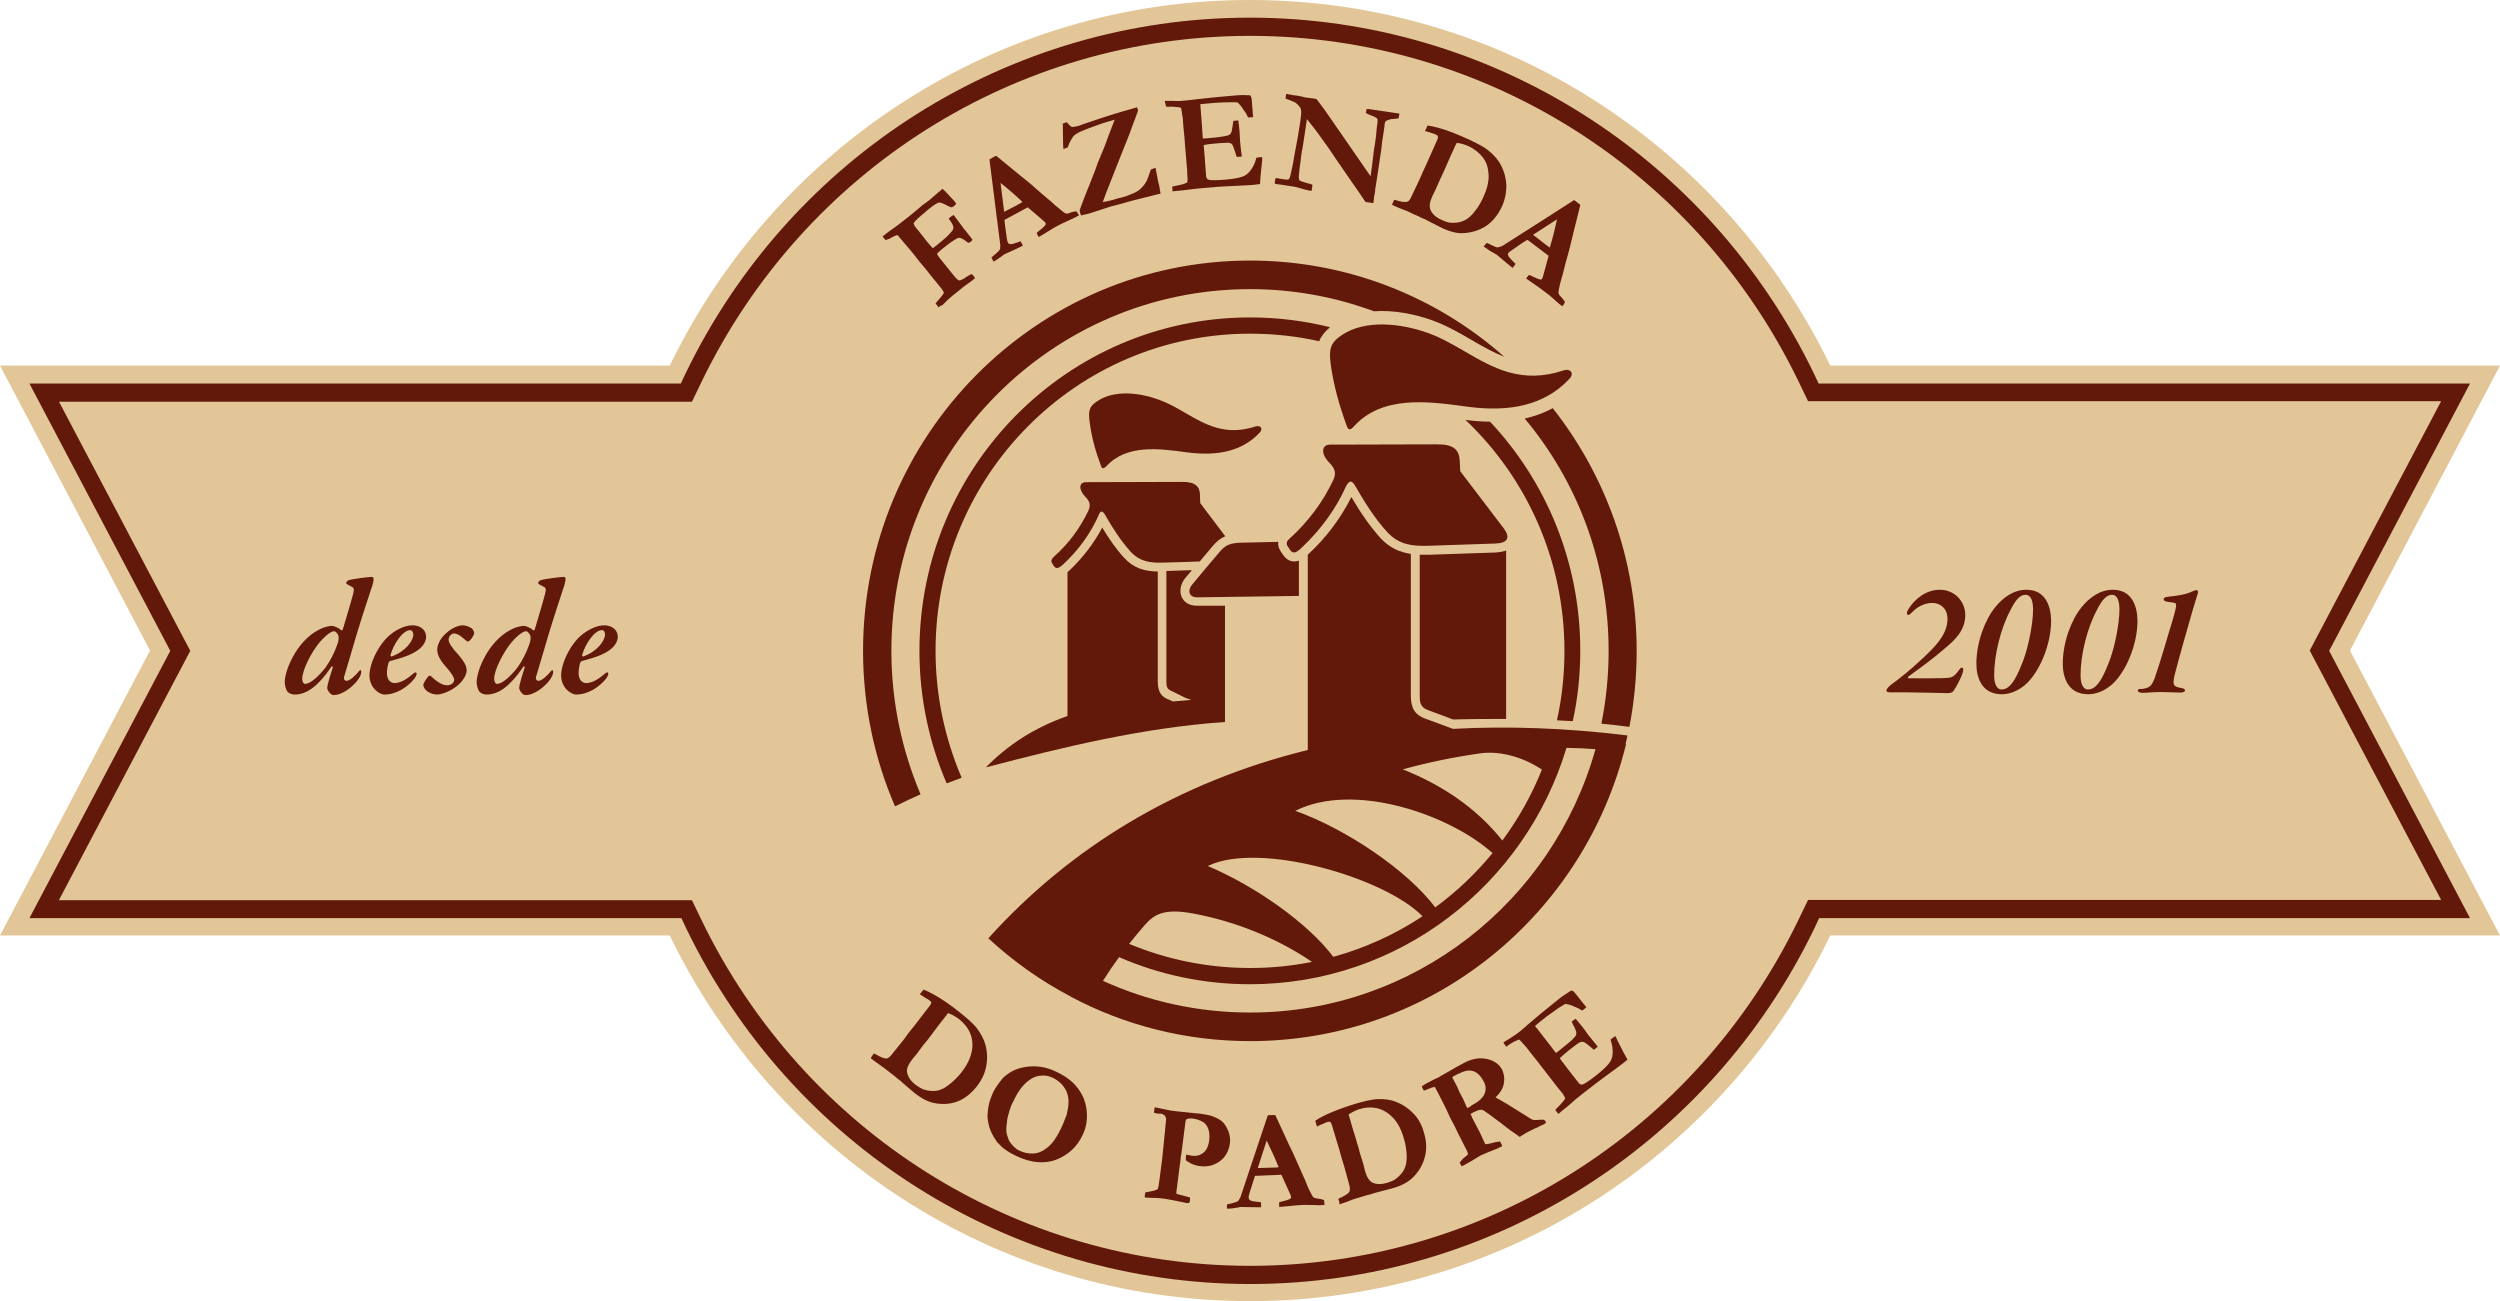 <svg xmlns="http://www.w3.org/2000/svg" width="269" height="140" viewBox="0 0 269 140" fill="none"><path fill-rule="evenodd" clip-rule="evenodd" d="M134.5 0C161.938 0 185.64 16.038 196.938 39.341H269L252.86 70L269 100.659H196.938C185.67 123.962 161.938 140 134.5 140C107.062 140 83.36 123.962 72.062 100.659H0L16.14 70L0 39.341H72.062C83.36 16.068 107.062 0 134.5 0Z" fill="#E2C698"></path><path fill-rule="evenodd" clip-rule="evenodd" d="M6.336 43.2L20.474 70.03L6.336 96.861H74.453L75.499 99.031C86.528 121.792 109.393 136.202 134.5 136.202C159.637 136.202 182.472 121.761 193.501 99.001L194.547 96.83H262.664L248.526 70L262.664 43.17H194.547L193.501 40.999C182.502 18.269 159.637 3.859 134.5 3.859C109.363 3.859 86.528 18.299 75.499 41.059L74.453 43.23H6.336V43.2ZM3.168 41.27H73.258L73.766 40.185C85.094 16.761 108.616 1.899 134.47 1.899C160.324 1.899 183.847 16.761 195.174 40.185L195.683 41.27H265.772L250.618 70.03L265.772 98.79H195.742L195.234 99.875C183.906 123.299 160.384 138.161 134.53 138.161C108.676 138.161 85.153 123.299 73.826 99.875L73.317 98.79H3.168L18.322 70.03L3.168 41.27Z" fill="#62190A"></path><path d="M134.5 28.036C144.961 28.036 154.555 31.925 161.848 38.376C160.644 37.919 159.507 37.258 158.335 36.578C157.035 35.822 155.692 35.042 154.167 34.487C152.254 33.794 149.982 33.342 147.83 33.493C143.676 31.955 139.193 31.111 134.5 31.111C113.189 31.111 95.913 48.536 95.913 70.03C95.913 75.517 97.049 80.732 99.052 85.465C98.125 85.887 97.199 86.309 96.302 86.761C94.09 81.636 92.865 75.969 92.865 70.03C92.865 46.848 111.515 28.036 134.5 28.036Z" fill="#62190A"></path><path fill-rule="evenodd" clip-rule="evenodd" d="M115.198 107.22L115.192 107.231C120.96 110.306 127.536 112.024 134.53 112.024C154.107 112.024 170.516 98.398 174.97 80.039L174.918 80.033C174.992 79.736 175.059 79.435 175.119 79.134C168.51 78.326 162.249 78.106 156.344 78.425L153.36 77.326C152.284 76.934 151.806 76.24 151.806 74.854V59.599C150.61 59.419 149.564 58.966 148.608 57.972C147.382 56.615 146.336 55.078 145.409 53.48C144.244 55.801 142.69 57.851 140.777 59.63L140.717 59.69V80.699C126.619 84.166 115.126 91.226 106.345 100.96C109.015 103.428 111.978 105.537 115.198 107.22ZM118.678 105.538C123.495 107.729 128.861 108.949 134.53 108.949C152.202 108.949 167.097 96.958 171.673 80.61C170.642 80.534 169.603 80.487 168.554 80.469C164.114 95.196 150.533 105.904 134.5 105.904C129.494 105.904 124.739 104.872 120.412 102.988C119.808 103.816 119.229 104.666 118.678 105.538ZM121.495 101.559C125.501 103.232 129.904 104.156 134.53 104.156C136.803 104.156 139.024 103.93 141.172 103.5C137.283 100.858 132.826 99.134 128.462 98.308C125.294 97.705 124.188 98.368 123.172 99.543C122.596 100.2 122.037 100.872 121.495 101.559ZM143.464 102.955C146.916 102.006 150.147 100.519 153.065 98.59C148.983 94.406 135.453 90.483 129.957 93.183C135.107 95.359 140.757 99.352 143.464 102.955ZM154.434 97.635C156.723 95.953 158.794 93.989 160.598 91.792C155.992 87.66 145.718 84.073 139.372 87.244C144.935 89.231 151.454 93.684 154.434 97.635ZM161.654 90.438C163.378 88.108 164.814 85.548 165.909 82.81C164.026 81.535 161.473 80.743 159.248 81.064C156.468 81.456 153.689 82.028 150.939 82.782C155.188 84.473 158.849 86.925 161.654 90.438Z" fill="#62190A"></path><path d="M172.309 77.868C172.818 75.336 173.087 72.713 173.087 70.03C173.087 60.504 169.709 51.792 164.06 45.039C165.106 44.798 166.122 44.436 167.079 43.923C172.728 51.098 176.105 60.172 176.105 70.03C176.105 72.834 175.836 75.547 175.328 78.2H175.239C174.282 78.079 173.296 77.959 172.309 77.868Z" fill="#62190A"></path><path d="M134.5 34.156C137.459 34.156 140.358 34.518 143.108 35.211C142.54 35.693 142.152 36.176 141.942 36.718C139.551 36.176 137.07 35.904 134.5 35.904C115.819 35.904 100.666 51.189 100.666 70.03C100.666 74.884 101.682 79.496 103.475 83.686C103.206 83.792 102.937 83.89 102.668 83.988C102.399 84.086 102.13 84.184 101.861 84.289C99.978 79.918 98.932 75.095 98.932 70.03C98.932 50.224 114.863 34.156 134.5 34.156Z" fill="#62190A"></path><path d="M167.527 77.507C168.065 75.095 168.334 72.593 168.334 70.03C168.334 60.233 164.239 51.4 157.694 45.19H157.783C158.65 45.31 159.487 45.37 160.324 45.37C166.362 51.792 170.038 60.474 170.038 70C170.038 72.593 169.769 75.155 169.231 77.597C168.693 77.567 168.125 77.537 167.527 77.507Z" fill="#62190A"></path><path d="M162.058 77.356V59.238C161.729 59.358 161.34 59.419 160.922 59.449C159.741 59.494 158.554 59.532 157.366 59.569L157.364 59.569C156.176 59.607 154.989 59.645 153.808 59.69H152.762V74.854C152.762 75.698 152.882 76.12 153.689 76.421L156.349 77.416C158.381 77.356 160.832 77.356 162.058 77.356Z" fill="#62190A"></path><path d="M145.798 52.244C146.844 54.053 147.92 55.801 149.295 57.278C150.55 58.635 152.015 58.785 153.748 58.725C154.929 58.68 156.117 58.642 157.305 58.605C158.493 58.567 159.681 58.529 160.862 58.484C162.147 58.454 162.625 57.911 161.759 56.796C160.982 55.786 160.213 54.77 159.444 53.753L159.441 53.749C158.672 52.733 157.903 51.716 157.126 50.706C157.111 50.51 157.103 50.322 157.096 50.133C157.089 49.945 157.081 49.757 157.066 49.561C157.006 48.415 156.438 47.812 154.705 47.812C152.781 47.812 150.857 47.82 148.929 47.827H148.926C146.992 47.835 145.053 47.842 143.108 47.842C142.211 47.842 142.062 48.807 143.048 49.802C143.586 50.344 143.855 50.857 143.437 51.701C142.391 53.902 140.896 56.012 138.744 57.972C138.415 58.243 138.386 58.514 138.535 58.755C138.58 58.816 138.617 58.876 138.654 58.936C138.692 58.996 138.729 59.057 138.774 59.117C139.043 59.539 139.342 59.63 140.059 58.936C142.122 56.977 143.736 54.776 144.842 52.304C145.17 51.701 145.439 51.641 145.798 52.244Z" fill="#62190A"></path><path d="M143.198 39.311C143.526 41.602 144.154 43.773 144.931 45.883C145.111 46.335 145.32 46.275 145.678 45.883C148.718 42.525 153.608 43.183 157.605 43.721L157.993 43.773C162.386 44.345 166.152 43.652 168.842 40.788C169.47 40.155 168.932 39.612 168.245 39.854C163.719 41.361 160.676 39.594 157.633 37.828C156.355 37.086 155.077 36.343 153.689 35.844C150.849 34.819 146.934 34.307 144.333 36.085C143.138 36.899 142.959 37.562 143.198 39.311Z" fill="#62190A"></path><path d="M124.577 61.499V73.346C124.577 74.462 124.965 75.004 125.832 75.306L126.179 75.479L128.182 75.31L127.566 75.095L126.161 74.401C125.563 74.16 125.503 73.919 125.503 73.316V61.438C125.967 61.423 126.423 61.408 126.878 61.393C127.334 61.378 127.79 61.363 128.253 61.348L127.566 62.162C126.49 63.428 127.028 65.207 128.821 65.177H131.81V77.687C123.023 78.29 114.474 80.37 106.076 82.571C108.341 80.262 111.159 78.336 114.863 77.04V61.559C114.893 61.529 114.923 61.506 114.953 61.484C114.983 61.461 115.012 61.438 115.042 61.408C116.477 60.052 117.673 58.514 118.599 56.766C119.316 57.941 120.064 59.057 120.99 60.052C122.006 61.167 123.202 61.469 124.577 61.499Z" fill="#62190A"></path><path d="M118.898 55.379C119.705 56.826 120.602 58.183 121.678 59.389C122.664 60.444 123.83 60.594 125.234 60.534C125.49 60.527 125.769 60.519 126.065 60.511L126.067 60.511C126.98 60.487 128.052 60.459 129.09 60.413L130.435 58.816C130.913 58.243 131.332 57.911 131.84 57.7L129.15 54.143C129.12 53.842 129.12 53.54 129.12 53.239C129.09 52.334 128.612 51.852 127.237 51.852C125.695 51.852 123.852 51.859 122.014 51.867L122.012 51.867C120.182 51.874 118.356 51.882 116.836 51.882C116.118 51.882 115.999 52.636 116.776 53.45C117.224 53.902 117.404 54.294 117.105 54.957C116.268 56.705 115.102 58.394 113.369 59.931C113.129 60.172 113.07 60.383 113.189 60.564C113.249 60.655 113.309 60.745 113.369 60.866C113.608 61.197 113.817 61.258 114.415 60.715C116.059 59.177 117.344 57.399 118.211 55.439C118.39 54.957 118.599 54.897 118.898 55.379Z" fill="#62190A"></path><path d="M117.254 45.461C117.463 47.119 117.912 48.656 118.48 50.164C118.599 50.465 118.749 50.435 119.018 50.194C121.199 47.789 124.709 48.266 127.568 48.654L127.805 48.687C130.943 49.078 133.633 48.596 135.546 46.546C135.965 46.094 135.606 45.732 135.098 45.883C131.877 46.944 129.709 45.688 127.54 44.432C126.628 43.904 125.716 43.376 124.726 43.019C122.694 42.265 119.914 41.904 118.061 43.17C117.194 43.742 117.075 44.195 117.254 45.461Z" fill="#62190A"></path><path d="M134.241 64.198C132.457 64.22 130.664 64.242 128.821 64.272C127.805 64.272 127.805 63.398 128.313 62.855C129.24 61.74 130.196 60.594 131.152 59.479C131.78 58.725 132.228 58.424 133.544 58.394L137.549 58.303C137.489 58.635 137.579 58.966 137.788 59.298C137.833 59.358 137.87 59.419 137.907 59.479C137.945 59.539 137.982 59.599 138.027 59.66C138.535 60.413 139.163 60.534 139.76 60.323V64.121C137.898 64.152 136.073 64.175 134.241 64.198Z" fill="#62190A"></path><path fill-rule="evenodd" clip-rule="evenodd" d="M100.995 33.071L100.666 32.649C100.726 32.558 100.845 32.407 101.024 32.227C101.204 32.016 101.353 31.835 101.503 31.624L101.562 31.473C101.473 31.292 101.353 31.111 101.234 30.96L101.204 30.93L100.098 29.574L99.65 29.001L98.962 28.187L98.185 27.192L96.571 25.293C96.481 25.293 96.242 25.383 95.883 25.594C95.794 25.655 95.644 25.715 95.465 25.775L95.286 25.835L94.957 25.444L95.734 24.841C96.242 24.509 96.93 23.997 97.826 23.273C98.275 22.911 98.753 22.519 99.231 22.097L99.351 22.007L99.65 21.796L99.769 21.705L100.008 21.525L101.024 20.65C101.084 20.62 101.144 20.56 101.204 20.5C101.264 20.439 101.323 20.379 101.413 20.319C101.533 20.409 101.622 20.53 101.742 20.62L102.698 21.645C102.788 21.766 102.848 21.856 102.878 21.947C102.758 22.067 102.668 22.188 102.579 22.218C102.489 22.278 102.429 22.308 102.34 22.308C102.31 22.308 102.19 22.248 101.981 22.158C101.503 21.886 101.174 21.766 101.024 21.796C100.845 21.826 100.516 22.037 99.978 22.459L99.201 23.122C98.872 23.394 98.603 23.635 98.454 23.816C98.424 23.846 98.364 23.936 98.305 24.027C98.334 24.147 98.394 24.298 98.514 24.449L99.082 25.142L99.709 25.956C100.038 26.348 100.247 26.589 100.337 26.68C100.397 26.68 100.427 26.68 100.457 26.649L100.875 26.318L101.562 25.745C101.712 25.625 101.951 25.413 102.22 25.112C102.429 24.901 102.519 24.75 102.549 24.69C102.579 24.539 102.609 24.419 102.549 24.298C102.519 24.177 102.369 23.906 102.071 23.514C102.1 23.484 102.13 23.454 102.22 23.394C102.28 23.333 102.31 23.303 102.34 23.303C102.369 23.273 102.459 23.213 102.609 23.122L103.326 24.087C103.475 24.298 103.625 24.479 103.714 24.63L103.834 24.75C103.864 24.78 104.103 25.082 104.521 25.625C104.551 25.655 104.581 25.715 104.641 25.805C104.581 25.896 104.521 25.926 104.492 25.986C104.462 26.016 104.372 26.047 104.223 26.137C104.133 26.107 104.013 26.016 103.864 25.896C103.535 25.655 103.296 25.564 103.147 25.594C102.878 25.655 102.25 26.077 101.293 26.86C101.144 26.981 100.995 27.132 100.815 27.313C100.905 27.494 101.054 27.705 101.234 27.916L102.638 29.664C102.907 29.996 103.087 30.146 103.206 30.177C103.296 30.177 103.475 30.116 103.744 29.966L103.864 29.875C104.043 29.755 104.223 29.634 104.372 29.574L104.551 29.483C104.641 29.574 104.731 29.634 104.761 29.694C104.82 29.755 104.85 29.845 104.91 29.935L104.79 30.026L104.611 30.177L103.744 30.81C103.655 30.87 103.206 31.232 102.429 31.865C102.22 32.046 102.011 32.227 101.861 32.377C101.592 32.649 101.443 32.799 101.413 32.83C101.264 32.86 101.084 32.98 100.995 33.071ZM106.913 28.157L106.673 27.705C106.733 27.644 106.883 27.524 107.062 27.373C107.361 27.132 107.54 26.951 107.57 26.86C107.63 26.77 107.63 26.589 107.63 26.348L107.092 22.128L106.464 17.153C106.614 17.063 106.763 17.003 106.883 16.912L107.182 16.761L107.301 16.852L109.872 18.962C110.439 19.414 110.977 19.836 111.456 20.288C111.964 20.711 112.352 21.072 112.681 21.344C112.89 21.494 113.159 21.736 113.548 22.097C113.757 22.278 114.026 22.489 114.355 22.761C114.534 22.911 114.654 22.972 114.714 22.972C114.833 23.002 114.983 22.972 115.162 22.881C115.341 22.821 115.58 22.761 115.819 22.73C115.909 22.851 115.999 22.972 116.029 23.032C116.059 23.062 116.059 23.122 116.088 23.183C115.76 23.363 115.401 23.544 114.983 23.725C114.564 23.906 114.205 24.087 113.907 24.238C113.548 24.419 113.309 24.569 113.159 24.66L112.083 25.323L111.755 25.504C111.665 25.353 111.605 25.202 111.545 25.052L112.203 24.509C112.382 24.328 112.502 24.208 112.502 24.177C112.532 24.117 112.532 24.057 112.502 23.997C112.472 23.936 112.442 23.876 112.382 23.846L111.784 23.333L110.589 22.308L108.078 23.665C108.108 23.936 108.168 24.539 108.317 25.534C108.347 25.805 108.407 25.986 108.437 26.077C108.497 26.197 108.586 26.258 108.646 26.258C108.796 26.288 109.005 26.258 109.304 26.137C109.334 26.137 109.513 26.077 109.812 25.956C109.901 26.107 109.961 26.227 109.991 26.288C110.021 26.348 110.051 26.378 110.051 26.438C109.782 26.589 109.124 26.891 108.048 27.373L107.809 27.554C107.51 27.795 107.211 27.976 106.913 28.157ZM108.048 22.791C109.094 22.248 109.692 21.947 109.872 21.826L110.021 21.736C109.692 21.404 109.274 21.042 108.796 20.62C108.317 20.198 107.929 19.897 107.66 19.686L108.048 22.791ZM116.328 23.183C116.477 23.152 116.626 23.092 116.836 23.062C116.985 23.032 117.105 23.002 117.224 22.972C117.344 22.941 117.493 22.881 117.673 22.821L119.615 22.188L119.765 22.158L120.572 21.947L121.409 21.705C121.558 21.675 121.737 21.615 121.977 21.555L124.876 20.831C124.786 20.198 124.696 19.806 124.667 19.716L124.637 19.655L124.338 18.058L124.158 18.118C124.099 18.148 123.979 18.178 123.83 18.239C123.62 18.872 123.471 19.294 123.322 19.565C123.172 19.836 122.993 20.047 122.784 20.258C122.574 20.469 122.305 20.65 121.947 20.801C121.618 20.952 121.14 21.133 120.572 21.283L120.273 21.344L119.795 21.494C119.346 21.615 118.958 21.705 118.659 21.736C118.838 21.223 119.077 20.62 119.346 19.927L120.333 17.425L121.618 14.199V14.169L121.827 13.596C121.917 13.385 122.006 13.084 122.156 12.722C122.365 12.209 122.455 11.908 122.455 11.848C122.425 11.757 122.395 11.667 122.335 11.546L121.409 11.817L120.871 11.968C120.363 12.119 119.645 12.33 118.719 12.631C117.284 13.114 116.357 13.415 115.999 13.566H115.939C115.909 13.596 115.849 13.596 115.819 13.596C115.55 13.656 115.371 13.687 115.252 13.626C115.192 13.596 115.042 13.445 114.773 13.144L114.355 13.295C114.385 14.892 114.385 15.797 114.415 16.008C114.504 16.008 114.564 16.008 114.594 15.978C114.624 15.978 114.714 15.917 114.893 15.857C114.923 15.797 114.923 15.736 114.953 15.676C115.012 15.495 115.132 15.224 115.341 14.892C115.431 14.711 115.58 14.561 115.76 14.44C115.999 14.259 116.477 14.048 117.224 13.777C117.971 13.506 118.599 13.264 119.137 13.114L119.765 12.933L119.944 12.873C119.884 13.023 119.795 13.264 119.675 13.566C119.585 13.807 119.466 14.108 119.316 14.5C118.988 15.435 118.689 16.189 118.45 16.731C118.211 17.274 118.031 17.726 117.912 18.118C117.822 18.359 117.762 18.57 117.702 18.661L117.433 19.354C116.776 20.982 116.357 22.067 116.178 22.58C116.178 22.821 116.238 23.002 116.328 23.183ZM125.324 10.853C125.593 10.853 125.862 10.853 126.071 10.853C126.46 10.883 126.908 10.883 127.446 10.823C127.626 10.823 128.074 10.762 128.821 10.672C129.927 10.551 130.913 10.431 131.81 10.37L133.155 10.25C133.454 10.22 133.902 10.22 134.5 10.25C134.59 10.34 134.649 10.461 134.679 10.642L134.799 12.179L134.829 12.481C134.829 12.511 134.829 12.571 134.829 12.601L134.53 12.631C134.5 12.631 134.41 12.631 134.291 12.631C134.231 12.541 134.171 12.39 134.082 12.209L133.723 11.697C133.603 11.486 133.424 11.275 133.185 11.034C133.065 11.003 132.886 11.004 132.707 11.004C132.647 11.004 132.497 11.004 132.258 11.004C131.78 11.004 131.302 11.034 130.764 11.064C130.166 11.124 129.628 11.154 129.15 11.214C129.15 11.335 129.21 11.817 129.269 12.692L129.359 13.958L129.419 14.892C129.538 14.892 129.658 14.892 129.748 14.892C130.614 14.832 131.242 14.742 131.631 14.681C131.989 14.621 132.228 14.561 132.318 14.47C132.408 14.41 132.468 14.289 132.527 14.139C132.557 14.018 132.617 13.656 132.707 13.023L132.796 12.993L133.245 12.963C133.304 13.415 133.334 13.747 133.364 13.988C133.394 14.5 133.424 14.862 133.424 15.013C133.424 15.164 133.424 15.284 133.454 15.375C133.454 15.495 133.484 15.736 133.514 16.008C133.544 16.309 133.573 16.52 133.603 16.671V16.852L133.065 16.882C133.035 16.792 133.006 16.641 132.916 16.4C132.766 15.947 132.677 15.676 132.587 15.556C132.527 15.465 132.408 15.405 132.288 15.375C132.199 15.345 131.81 15.375 131.182 15.405C130.435 15.465 129.867 15.525 129.509 15.616C129.509 15.736 129.538 15.827 129.538 15.857C129.598 16.46 129.628 16.942 129.658 17.334L129.778 18.962C129.807 19.143 129.867 19.264 130.017 19.324C130.226 19.414 130.854 19.414 131.9 19.324C132.587 19.264 133.185 19.173 133.633 19.022C133.962 18.932 134.231 18.721 134.47 18.45C134.769 18.088 135.038 17.605 135.187 16.972C135.337 16.942 135.456 16.942 135.576 16.912C135.636 16.912 135.725 16.912 135.815 16.912C135.815 17.033 135.815 17.153 135.815 17.244L135.785 17.485L135.636 18.932L135.576 19.806C135.247 19.836 135.008 19.866 134.799 19.897C134.53 19.927 133.783 19.957 132.587 20.017C131.75 20.047 130.704 20.108 129.538 20.228C128.941 20.288 128.223 20.349 127.357 20.469L127.058 20.5L126.161 20.59L126.131 20.078C126.221 20.047 126.4 20.017 126.699 19.957C127.207 19.866 127.566 19.746 127.745 19.625C127.775 19.475 127.805 19.294 127.775 19.083C127.775 18.992 127.745 18.841 127.745 18.661V18.419L127.506 15.616L127.446 14.772L127.327 13.566L127.267 12.722L127.117 11.787C127.117 11.757 127.117 11.727 127.088 11.636C127.028 11.576 126.968 11.546 126.848 11.546C126.789 11.546 126.729 11.546 126.609 11.516C126.31 11.486 126.041 11.456 125.802 11.486C125.713 11.486 125.593 11.486 125.474 11.486L125.324 10.853ZM138.326 10.611L138.386 10.099L139.013 10.22L139.222 10.25C139.521 10.28 139.731 10.31 139.85 10.34C139.91 10.34 140.089 10.4 140.358 10.461C140.418 10.491 140.478 10.491 140.508 10.491C140.567 10.491 140.717 10.521 140.986 10.551C141.255 10.581 141.404 10.611 141.434 10.611C141.494 10.611 141.554 10.642 141.673 10.672C142.301 11.486 142.809 12.209 143.198 12.782C143.586 13.355 145.021 15.435 147.472 18.962L147.502 18.781L147.621 17.907C147.681 17.395 147.741 17.003 147.771 16.701C147.801 16.4 147.83 16.038 147.92 15.646C147.98 15.224 148.04 14.862 148.07 14.531C148.129 13.867 148.159 13.506 148.189 13.385C148.249 13.053 148.249 12.873 148.189 12.782C148.099 12.662 147.89 12.541 147.532 12.42C147.263 12.33 147.083 12.239 146.964 12.149L147.053 11.727H147.233L148.667 11.938L150.281 12.179C150.401 12.179 150.491 12.209 150.58 12.239L150.491 12.722C150.371 12.752 150.251 12.782 150.132 12.782C149.803 12.812 149.624 12.812 149.564 12.842C149.295 12.933 149.146 12.993 149.116 13.023C149.056 13.084 149.026 13.174 148.996 13.295C148.996 13.325 148.966 13.415 148.966 13.596C148.966 13.687 148.906 13.898 148.877 14.229C148.757 14.953 148.667 15.525 148.637 15.947C148.637 16.098 148.608 16.249 148.578 16.4L148.189 19.022C148.159 19.203 148.129 19.324 148.129 19.414L147.98 20.319L147.95 20.711L147.86 21.102C147.83 21.314 147.83 21.434 147.83 21.464L147.771 21.856L146.934 21.736L146.216 20.68L144.752 18.57L143.736 17.093L142.988 15.978C142.48 15.284 142.032 14.651 141.643 14.108L140.627 12.812L140.209 15.586C140.179 15.767 140.149 15.917 140.119 16.098L140.029 16.611L139.91 17.575C139.85 17.997 139.79 18.419 139.76 18.902C139.76 19.022 139.731 19.113 139.76 19.173C139.76 19.233 139.79 19.294 139.82 19.414C140 19.505 140.418 19.655 141.046 19.806C141.076 19.836 141.135 19.836 141.225 19.897L141.135 20.53L140.836 20.5C140.687 20.469 140.179 20.349 139.372 20.108C138.595 19.987 138.057 19.897 137.818 19.866C137.549 19.836 137.399 19.836 137.399 19.806C137.339 19.806 137.25 19.776 137.16 19.746C137.16 19.625 137.19 19.535 137.19 19.445C137.19 19.384 137.22 19.294 137.25 19.173C137.399 19.173 137.519 19.173 137.608 19.203C137.638 19.203 137.728 19.233 137.907 19.264C138.326 19.324 138.565 19.354 138.655 19.294C138.744 19.233 138.804 19.083 138.864 18.811C139.043 18.028 139.133 17.545 139.163 17.395L139.222 17.003L139.671 14.591L139.91 13.084C140 12.511 140.029 12.119 140 11.878C140 11.757 139.94 11.636 139.88 11.546C139.731 11.335 139.581 11.184 139.372 11.034C139.163 10.943 138.864 10.792 138.326 10.611ZM150.012 21.494C149.893 21.766 149.803 21.947 149.773 22.037C149.833 22.067 149.953 22.128 150.102 22.188C150.341 22.278 150.52 22.369 150.67 22.429C151.118 22.61 151.357 22.7 151.387 22.7L152.134 23.062L152.702 23.303L152.852 23.394L153.42 23.635L153.808 23.846L155.183 24.539C156.08 24.961 156.857 25.142 157.514 25.082C158.441 25.021 159.248 24.75 159.935 24.298C160.623 23.816 161.191 23.122 161.609 22.218C161.938 21.494 162.087 20.741 162.087 19.987C162.058 19.233 161.878 18.48 161.49 17.756C161.221 17.214 160.742 16.671 160.115 16.159C159.696 15.827 158.979 15.435 157.993 14.983C156.797 14.44 155.751 14.018 154.854 13.777C154.316 13.626 153.898 13.536 153.599 13.506L153.33 14.108C153.39 14.139 153.45 14.139 153.479 14.139C153.659 14.169 153.838 14.259 154.047 14.32C154.227 14.35 154.346 14.41 154.466 14.47C154.615 14.531 154.705 14.591 154.705 14.651C154.735 14.742 154.735 14.862 154.675 14.983L154.555 15.254L153.509 17.605L153.091 18.51L152.762 19.264C152.134 20.59 151.806 21.283 151.776 21.344C151.656 21.555 151.537 21.675 151.417 21.705C151.238 21.766 150.909 21.736 150.461 21.615C150.222 21.555 150.072 21.494 150.012 21.494ZM156.737 15.375C157.126 15.405 157.544 15.525 158.023 15.736C158.68 16.038 159.188 16.46 159.577 16.972C159.965 17.485 160.145 18.118 160.175 18.841C160.204 19.565 159.995 20.379 159.577 21.283C159.308 21.856 159.009 22.369 158.62 22.821C158.262 23.273 157.873 23.605 157.485 23.755C157.096 23.936 156.648 23.997 156.11 23.966C155.871 23.966 155.512 23.846 155.064 23.635C154.466 23.363 154.077 23.002 153.898 22.519C153.778 22.188 153.838 21.705 154.137 21.072L154.466 20.409L154.944 19.324L155.243 18.691C155.362 18.45 155.482 18.148 155.631 17.817L156.08 16.792L156.618 15.616C156.618 15.616 156.678 15.525 156.737 15.375ZM159.637 26.529L159.965 26.137C160.055 26.167 160.204 26.227 160.444 26.348C160.802 26.529 161.011 26.619 161.131 26.619C161.221 26.619 161.4 26.559 161.639 26.469L165.196 24.208L169.38 21.525C169.5 21.615 169.649 21.736 169.769 21.826L170.038 22.037L170.008 22.188L169.201 25.444C169.052 26.137 168.872 26.8 168.693 27.463C168.514 28.096 168.364 28.609 168.274 29.031C168.215 29.272 168.125 29.634 167.976 30.116C167.886 30.388 167.826 30.719 167.736 31.141C167.707 31.382 167.677 31.503 167.707 31.563C167.736 31.684 167.826 31.805 167.976 31.955C168.125 32.106 168.274 32.287 168.394 32.498C168.304 32.649 168.245 32.769 168.215 32.83C168.185 32.86 168.155 32.89 168.095 32.95C167.796 32.739 167.497 32.468 167.169 32.166C166.84 31.865 166.541 31.624 166.242 31.413C165.913 31.171 165.704 31.021 165.555 30.9L164.508 30.177L164.21 29.966C164.299 29.815 164.419 29.694 164.538 29.574L165.315 29.935C165.555 30.026 165.704 30.086 165.764 30.086C165.824 30.086 165.883 30.056 165.913 29.996C165.943 29.935 165.973 29.875 166.003 29.815L166.212 29.061L166.631 27.524L164.359 25.805C164.12 25.926 163.612 26.258 162.805 26.83C162.566 26.981 162.416 27.102 162.356 27.162C162.267 27.252 162.237 27.373 162.267 27.433C162.297 27.584 162.446 27.765 162.685 28.006C162.715 28.036 162.835 28.157 163.074 28.398C162.984 28.549 162.894 28.639 162.865 28.699C162.835 28.73 162.805 28.79 162.745 28.82C162.506 28.639 161.938 28.157 161.041 27.403L160.772 27.252C160.444 27.072 160.145 26.891 159.876 26.68L159.637 26.529ZM164.957 25.263C165.883 25.986 166.421 26.408 166.601 26.529L166.75 26.649C166.9 26.197 167.049 25.655 167.198 25.052C167.348 24.419 167.467 23.936 167.527 23.605L164.957 25.263Z" fill="#62190A"></path><path fill-rule="evenodd" clip-rule="evenodd" d="M94.03 113.351C94.09 113.381 94.24 113.441 94.449 113.562C94.867 113.803 95.166 113.893 95.375 113.893C95.495 113.893 95.644 113.803 95.824 113.622C95.854 113.592 96.332 112.989 97.258 111.843L97.737 111.18L98.364 110.396L99.919 108.376L100.098 108.135C100.188 108.045 100.217 107.924 100.188 107.834C100.188 107.773 100.128 107.713 99.978 107.623C99.889 107.532 99.739 107.472 99.59 107.382C99.41 107.261 99.231 107.14 99.082 107.05C99.052 107.02 99.022 107.02 98.962 106.99L99.381 106.477C99.679 106.598 100.068 106.779 100.546 107.05C101.353 107.502 102.28 108.135 103.296 108.949C104.163 109.643 104.761 110.185 105.089 110.607C105.568 111.24 105.896 111.873 106.046 112.476C106.255 113.29 106.255 114.074 106.106 114.798C105.956 115.521 105.627 116.214 105.149 116.848C104.521 117.631 103.834 118.204 103.057 118.506C102.28 118.807 101.413 118.867 100.516 118.686C99.859 118.566 99.171 118.204 98.394 117.601L97.229 116.606L96.9 116.305L96.422 115.943L96.302 115.823L95.794 115.431L95.136 114.918C95.106 114.888 94.897 114.767 94.509 114.466C94.389 114.376 94.21 114.255 94.001 114.104C93.881 114.014 93.791 113.923 93.702 113.893C93.732 113.742 93.851 113.592 94.03 113.351ZM102.011 109.009C101.921 109.13 101.861 109.22 101.802 109.281L101.024 110.276L100.367 111.15C100.158 111.421 99.948 111.693 99.799 111.904L99.351 112.446L98.633 113.411L98.155 113.984C97.737 114.526 97.557 114.978 97.587 115.31C97.677 115.823 97.946 116.275 98.454 116.667C98.843 116.968 99.171 117.149 99.41 117.239C99.919 117.39 100.367 117.42 100.785 117.36C101.204 117.3 101.652 117.089 102.13 116.697C102.609 116.335 103.027 115.913 103.416 115.431C104.043 114.647 104.402 113.893 104.551 113.17C104.701 112.476 104.641 111.813 104.402 111.21C104.163 110.607 103.744 110.095 103.176 109.643C102.758 109.341 102.369 109.13 102.011 109.009ZM106.853 117.541C106.644 118.023 106.494 118.445 106.404 118.837C106.285 119.44 106.255 119.892 106.255 120.134C106.285 120.616 106.375 121.068 106.524 121.49C106.673 121.912 106.942 122.394 107.301 122.907C107.331 122.937 107.48 123.088 107.779 123.389C107.929 123.54 108.138 123.691 108.377 123.842C108.676 124.053 109.035 124.233 109.423 124.414C110.977 125.138 112.382 125.258 113.667 124.776C114.953 124.264 115.909 123.389 116.507 122.093C116.925 121.219 117.045 120.284 116.895 119.259C116.776 118.475 116.477 117.722 115.939 117.059C115.431 116.365 114.684 115.823 113.757 115.37C113.219 115.099 112.681 114.918 112.203 114.828C111.695 114.737 111.187 114.707 110.619 114.767C110.081 114.828 109.573 114.948 109.124 115.159C108.676 115.37 108.287 115.642 107.929 115.973C107.51 116.486 107.122 116.998 106.853 117.541ZM113.219 115.943C113.936 116.275 114.415 116.757 114.714 117.36C115.012 117.963 115.042 118.686 114.863 119.5C114.833 119.651 114.803 119.772 114.803 119.802L114.773 119.953C114.534 120.586 114.325 121.098 114.146 121.46C113.727 122.334 113.279 122.997 112.771 123.419C112.263 123.841 111.755 124.083 111.217 124.113C110.679 124.143 110.2 124.053 109.692 123.811C109.423 123.691 109.214 123.51 109.005 123.299C108.796 123.088 108.646 122.877 108.556 122.696C108.407 122.334 108.317 122.033 108.287 121.731C108.258 121.55 108.287 121.128 108.377 120.465C108.407 120.284 108.467 120.013 108.586 119.651C108.616 119.5 108.646 119.41 108.676 119.35C108.736 119.169 108.825 118.867 109.035 118.506C109.334 117.873 109.632 117.36 109.961 116.968C110.29 116.576 110.649 116.245 111.097 116.003C111.366 115.853 111.665 115.762 112.053 115.732C112.442 115.702 112.831 115.762 113.219 115.943ZM124.158 119.711L124.248 119.139L125.982 119.5L126.759 119.591L127.058 119.621C127.357 119.651 127.835 119.711 128.462 119.772C128.821 119.802 129.06 119.832 129.15 119.832C129.778 119.922 130.226 120.013 130.525 120.134C131.003 120.314 131.362 120.525 131.601 120.767C131.84 121.038 132.049 121.37 132.199 121.792C132.348 122.214 132.378 122.605 132.348 122.967C132.228 123.841 131.87 124.505 131.242 124.957C130.614 125.409 129.897 125.59 129.09 125.469C128.791 125.439 128.522 125.349 128.283 125.258C128.044 125.138 127.805 125.017 127.596 124.836C127.596 124.686 127.596 124.505 127.626 124.233C127.745 124.264 127.835 124.294 127.954 124.294C128.044 124.324 128.134 124.324 128.223 124.354C128.642 124.414 129.03 124.354 129.329 124.143C129.748 123.902 130.017 123.419 130.106 122.726C130.166 122.244 130.136 121.822 130.017 121.49C129.897 121.158 129.718 120.917 129.509 120.767C129.21 120.586 128.851 120.435 128.462 120.375C128.104 120.314 127.805 120.345 127.655 120.435C127.626 120.495 127.596 120.556 127.566 120.616L127.117 124.143L127.058 124.444L127.028 124.746C127.028 124.806 126.998 124.927 126.998 125.047L126.908 125.65L126.789 126.615L126.639 127.791C126.609 127.941 126.579 128.183 126.579 128.454L128.044 128.846C128.044 128.966 128.044 129.057 128.044 129.147C128.044 129.208 128.014 129.328 127.954 129.449C127.835 129.449 127.745 129.449 127.685 129.449C127.536 129.419 127.237 129.358 126.819 129.268C126.4 129.177 125.922 129.087 125.384 128.997C124.786 128.906 124.188 128.876 123.62 128.876C123.531 128.876 123.381 128.876 123.172 128.846C123.172 128.695 123.172 128.605 123.202 128.514C123.202 128.454 123.232 128.394 123.232 128.303L123.71 128.213C124.039 128.152 124.308 128.092 124.547 127.972C124.607 127.821 124.667 127.7 124.667 127.58C124.667 127.519 124.667 127.459 124.696 127.399C124.726 127.248 124.726 127.037 124.786 126.736L125.055 124.655L125.294 122.274C125.414 121.158 125.474 120.525 125.474 120.435C125.474 120.284 125.414 120.164 125.354 120.073C125.294 119.983 125.145 119.892 124.965 119.832C124.547 119.862 124.278 119.772 124.158 119.711ZM132.019 130.052H132.139C132.468 130.052 132.826 129.991 133.185 129.931L133.484 129.871C134.649 129.901 135.367 129.901 135.696 129.901C135.696 129.841 135.696 129.78 135.696 129.72C135.696 129.66 135.696 129.539 135.666 129.358C135.367 129.328 135.187 129.298 135.128 129.298C134.799 129.268 134.59 129.208 134.47 129.117C134.41 129.057 134.351 128.966 134.351 128.846C134.351 128.755 134.38 128.574 134.47 128.303C134.769 127.369 134.948 126.766 135.038 126.525L137.877 126.404L138.535 127.851L138.864 128.574C138.894 128.635 138.894 128.695 138.924 128.786C138.924 128.846 138.894 128.906 138.864 128.966C138.834 128.997 138.684 129.057 138.445 129.147L137.638 129.358C137.638 129.509 137.638 129.69 137.638 129.871L137.997 129.841L139.252 129.72C139.432 129.69 139.701 129.69 140.089 129.66C140.448 129.63 140.836 129.66 141.285 129.66C141.733 129.69 142.122 129.69 142.51 129.66C142.51 129.569 142.51 129.539 142.51 129.479C142.51 129.388 142.48 129.268 142.45 129.117C142.211 129.027 142.002 128.997 141.793 128.966C141.584 128.936 141.434 128.906 141.345 128.846C141.285 128.816 141.225 128.695 141.105 128.484C140.896 128.092 140.747 127.791 140.657 127.55C140.478 127.097 140.328 126.736 140.209 126.494C140.029 126.102 139.82 125.62 139.551 125.017C139.282 124.414 139.013 123.781 138.684 123.148L137.28 120.103L137.22 119.983H136.891C136.742 119.983 136.592 119.983 136.413 120.013L134.829 124.746L133.484 128.786C133.364 129.027 133.275 129.177 133.215 129.238C133.125 129.298 132.916 129.388 132.527 129.479C132.288 129.539 132.139 129.569 132.019 129.599V130.052ZM135.337 125.68L136.293 122.726C136.443 123.028 136.652 123.48 136.921 124.053C137.19 124.625 137.399 125.138 137.579 125.59L137.399 125.62C137.19 125.62 136.503 125.65 135.337 125.68ZM144.005 128.997C144.064 128.966 144.214 128.876 144.423 128.786C144.842 128.575 145.111 128.394 145.2 128.213C145.26 128.092 145.26 127.941 145.23 127.7C145.23 127.64 145.021 126.916 144.632 125.5L144.393 124.716L144.124 123.751L143.377 121.279L143.287 120.978C143.257 120.857 143.198 120.767 143.108 120.706C143.078 120.676 142.959 120.706 142.809 120.736C142.69 120.767 142.54 120.827 142.391 120.917C142.181 120.978 142.002 121.068 141.823 121.158C141.793 121.158 141.763 121.189 141.703 121.219L141.524 120.586C141.793 120.405 142.152 120.194 142.66 119.953C143.497 119.561 144.543 119.169 145.798 118.777C146.844 118.475 147.651 118.295 148.159 118.264C148.966 118.234 149.654 118.325 150.222 118.566C150.999 118.867 151.626 119.32 152.134 119.862C152.643 120.405 153.001 121.068 153.21 121.852C153.509 122.817 153.539 123.721 153.3 124.535C153.091 125.349 152.643 126.102 151.985 126.736C151.507 127.188 150.819 127.58 149.863 127.851L148.368 128.243L147.92 128.363L147.352 128.544L147.173 128.574L146.575 128.755L145.768 128.997C145.738 128.997 145.499 129.087 145.051 129.268C144.901 129.328 144.692 129.388 144.453 129.479C144.304 129.539 144.184 129.569 144.124 129.599C144.154 129.479 144.094 129.268 144.005 128.997ZM145.111 119.922C145.14 120.073 145.2 120.164 145.2 120.224L145.559 121.46L145.888 122.515C145.977 122.847 146.067 123.178 146.157 123.419L146.336 124.113L146.695 125.258L146.874 125.982C147.053 126.645 147.322 127.037 147.621 127.218C148.07 127.459 148.608 127.459 149.235 127.278C149.713 127.127 150.042 126.977 150.222 126.826C150.64 126.494 150.939 126.163 151.118 125.771C151.298 125.379 151.387 124.897 151.357 124.294C151.327 123.691 151.238 123.088 151.058 122.515C150.789 121.55 150.401 120.797 149.893 120.284C149.415 119.772 148.847 119.41 148.219 119.259C147.591 119.109 146.934 119.139 146.246 119.35C145.828 119.5 145.439 119.681 145.111 119.922ZM157.066 125.078C157.096 125.168 157.126 125.258 157.156 125.289C157.186 125.319 157.216 125.379 157.275 125.5L157.574 125.349C157.813 125.228 158.052 125.078 158.321 124.927L159.218 124.384C159.248 124.354 159.338 124.324 159.457 124.264C159.637 124.173 160.234 123.932 161.221 123.54L161.49 123.389C161.52 123.389 161.579 123.359 161.639 123.329C161.609 123.208 161.52 123.028 161.4 122.817C161.101 122.847 160.772 122.907 160.384 123.028C160.175 123.088 159.965 123.118 159.816 123.118L159.218 121.822L158.441 120.345C158.351 120.164 158.292 120.013 158.232 119.862C158.441 119.742 158.59 119.651 158.68 119.621C159.009 119.47 159.248 119.38 159.427 119.41C159.547 119.41 159.816 119.591 160.264 119.922C161.221 120.616 161.878 121.128 162.297 121.46C162.446 121.581 162.715 121.761 163.074 122.003L163.522 122.334C163.582 122.304 163.672 122.244 163.791 122.153C164.03 122.003 164.18 121.912 164.239 121.882L164.897 121.55C165.106 121.43 165.286 121.369 165.435 121.309L165.704 121.158L166.063 121.008L166.182 120.917L166.362 120.827C166.332 120.767 166.302 120.706 166.302 120.676C166.272 120.616 166.212 120.556 166.152 120.495C166.003 120.465 165.824 120.465 165.584 120.495C165.286 120.525 165.076 120.525 164.957 120.495C164.837 120.465 164.538 120.284 164.03 119.953L162.087 118.747C161.878 118.626 161.609 118.475 161.31 118.295C161.161 118.204 161.041 118.144 160.922 118.084C161.43 117.601 161.729 117.089 161.818 116.576C161.908 116.064 161.848 115.581 161.639 115.129C161.34 114.526 160.802 114.134 160.025 113.953C159.248 113.773 158.411 113.893 157.514 114.376C156.947 114.677 156.409 114.978 155.9 115.28L155.093 115.732L154.765 115.943C154.735 115.943 154.555 116.034 154.227 116.184C153.928 116.335 153.719 116.456 153.599 116.516C153.42 116.606 153.21 116.727 153.001 116.878V116.968L153.21 117.36C153.33 117.33 153.599 117.209 153.958 117.059L154.376 116.938C154.526 117.179 154.824 117.782 155.303 118.717C155.512 119.139 155.751 119.591 155.96 120.103L156.14 120.465L156.468 121.068L156.857 121.882L157.604 123.359C157.783 123.721 157.903 123.932 157.903 123.992C157.933 124.022 157.933 124.113 157.963 124.203C157.813 124.354 157.634 124.505 157.425 124.655C157.305 124.836 157.156 124.957 157.066 125.078ZM157.873 119.229L157.783 119.048C157.634 118.717 157.514 118.445 157.425 118.234L157.036 117.511L156.797 116.938L156.319 116.034L156.259 115.913C156.379 115.823 156.558 115.702 156.767 115.612C157.186 115.401 157.514 115.28 157.754 115.22C158.052 115.159 158.351 115.189 158.59 115.28C158.77 115.34 158.949 115.461 159.158 115.672C159.368 115.883 159.517 116.124 159.666 116.395C159.906 116.848 159.906 117.3 159.726 117.722C159.547 118.144 159.069 118.566 158.321 118.958C158.262 119.048 158.112 119.139 157.873 119.229ZM161.759 112.175C161.998 112.024 162.207 111.873 162.386 111.783C162.715 111.572 163.104 111.331 163.522 110.999C163.672 110.879 164.03 110.577 164.568 110.095C165.405 109.371 166.182 108.738 166.9 108.165L167.946 107.321C168.185 107.14 168.573 106.899 169.081 106.568C169.201 106.598 169.321 106.658 169.44 106.809L170.397 108.015L170.606 108.256C170.636 108.286 170.636 108.316 170.695 108.376L170.456 108.587C170.426 108.618 170.367 108.648 170.247 108.738C170.157 108.678 170.008 108.618 169.829 108.497L169.261 108.256C169.022 108.135 168.753 108.075 168.454 108.015C168.334 108.075 168.185 108.135 168.035 108.256C168.005 108.286 167.856 108.376 167.647 108.497C167.258 108.768 166.87 109.04 166.421 109.371C165.943 109.733 165.525 110.095 165.166 110.396C165.256 110.487 165.555 110.879 166.063 111.542L166.84 112.537L167.408 113.29C167.527 113.23 167.617 113.17 167.677 113.109C168.364 112.567 168.872 112.145 169.141 111.904C169.41 111.632 169.56 111.451 169.59 111.361C169.619 111.24 169.619 111.12 169.59 110.969C169.56 110.848 169.41 110.517 169.111 109.944L169.171 109.884L169.53 109.612C169.829 109.944 170.038 110.215 170.187 110.396C170.516 110.818 170.725 111.09 170.785 111.21C170.875 111.331 170.935 111.421 170.994 111.481C171.084 111.602 171.204 111.753 171.413 111.994C171.592 112.205 171.742 112.386 171.831 112.506L171.921 112.627L171.502 112.959C171.443 112.898 171.323 112.808 171.114 112.627C170.755 112.326 170.516 112.145 170.367 112.115C170.277 112.084 170.157 112.084 170.008 112.145C169.918 112.175 169.619 112.386 169.111 112.778C168.514 113.23 168.095 113.622 167.826 113.863C167.916 113.953 167.946 114.044 167.976 114.074C168.334 114.556 168.633 114.948 168.872 115.25L169.859 116.516C169.978 116.667 170.098 116.727 170.247 116.697C170.456 116.667 170.994 116.305 171.831 115.642C172.369 115.22 172.818 114.798 173.116 114.436C173.326 114.165 173.475 113.863 173.505 113.501C173.565 113.019 173.505 112.476 173.296 111.873C173.415 111.753 173.505 111.692 173.595 111.632C173.654 111.602 173.714 111.542 173.804 111.481C173.864 111.602 173.923 111.693 173.953 111.753L174.043 111.964L174.701 113.26L175.119 114.014C174.88 114.225 174.671 114.376 174.521 114.496C174.312 114.677 173.714 115.099 172.728 115.823C172.04 116.335 171.233 116.938 170.277 117.692C169.799 118.053 169.231 118.536 168.603 119.109L168.364 119.289L167.677 119.862L167.348 119.44C167.408 119.35 167.527 119.229 167.736 119.018C168.095 118.656 168.334 118.355 168.424 118.174C168.364 118.023 168.274 117.873 168.155 117.692C168.095 117.631 168.005 117.511 167.886 117.36L167.736 117.179L166.003 114.948L165.495 114.285L164.748 113.351L164.239 112.687L163.612 111.994C163.582 111.964 163.552 111.934 163.492 111.873C163.432 111.873 163.343 111.873 163.253 111.934C163.193 111.964 163.134 111.994 163.044 112.024C162.775 112.145 162.536 112.295 162.327 112.446C162.237 112.506 162.147 112.567 162.058 112.627L161.759 112.175Z" fill="#62190A"></path><path fill-rule="evenodd" clip-rule="evenodd" d="M30.636 73.407C30.636 73.708 30.756 74.221 30.965 74.462C31.144 74.643 31.473 74.733 31.712 74.733C33.027 74.733 34.253 73.799 35.657 71.749C35.717 71.628 35.837 71.718 35.807 71.809C35.628 72.351 35.209 73.708 35.209 74.01C35.209 74.281 35.568 74.793 35.897 74.793C37.122 74.793 38.766 73.226 38.856 72.412C38.885 72.231 38.856 72.171 38.826 72.14C38.796 72.08 38.736 72.08 38.646 72.201C38.228 72.713 37.63 73.256 37.301 73.256C37.092 73.256 36.943 73.075 37.032 72.804C37.361 71.658 37.899 69.94 38.407 68.161C39.214 65.508 39.722 64.091 40.081 62.946C40.26 62.343 40.23 62.072 40.021 62.072C39.633 62.072 37.839 62.313 37.511 62.433C37.421 62.463 37.242 62.614 37.242 62.735C37.242 62.795 37.391 62.916 37.839 63.127C38.078 63.247 38.138 63.368 37.989 63.941C37.6 65.388 37.032 67.196 36.883 67.739C36.853 67.799 36.763 67.86 36.733 67.829C36.494 67.588 35.986 67.347 35.687 67.347C35.418 67.347 34.821 67.468 34.283 67.769C31.862 69.035 30.636 72.171 30.636 73.407ZM32.519 73.045C32.519 72.11 33.476 70.211 34.402 69.096C35.179 68.221 35.687 67.92 35.956 67.92C36.136 67.92 36.315 68.191 36.405 68.372C36.464 68.553 36.464 68.915 36.285 69.367C36.016 70.181 35.508 71.146 35.06 71.779C34.223 72.864 33.356 73.587 32.818 73.587C32.669 73.587 32.519 73.376 32.519 73.045ZM44.355 67.287C45.461 67.287 45.85 67.98 45.85 68.493C45.85 69.307 45.162 69.94 44.265 70.362C43.608 70.693 42.592 70.965 42.024 71.115C41.874 71.146 41.844 71.236 41.785 71.387C41.725 71.598 41.635 71.99 41.635 72.442C41.635 73.135 42.024 73.497 42.442 73.497C42.92 73.497 43.548 73.256 44.295 72.623C44.445 72.502 44.594 72.351 44.714 72.351C44.774 72.351 44.833 72.412 44.833 72.472C44.833 72.593 44.714 72.864 44.594 73.015C43.877 73.919 42.651 74.733 41.366 74.733C40.798 74.733 39.752 73.979 39.752 72.683C39.752 71.447 40.589 69.729 41.546 68.704C42.412 67.799 43.548 67.287 44.355 67.287ZM44.146 67.799C43.369 67.799 42.382 69.216 42.024 70.452C41.994 70.543 42.024 70.663 42.143 70.633C43.668 70.09 44.475 68.915 44.475 68.282C44.445 67.95 44.295 67.799 44.146 67.799ZM49.795 67.287C49.406 67.287 48.719 67.468 47.972 68.161C47.314 68.734 47.045 69.457 47.045 69.879C47.045 70.271 47.165 70.784 47.852 71.598C48.629 72.442 48.868 72.924 48.868 73.135C48.868 73.497 48.51 73.738 48.091 73.738C47.404 73.738 46.657 73.015 46.358 72.743C46.298 72.683 46.148 72.683 46.089 72.773C45.85 73.045 45.551 73.527 45.551 73.678C45.551 74.251 46.328 74.733 47.045 74.733C47.404 74.733 48.36 74.462 49.107 73.859C49.705 73.407 50.213 72.713 50.213 72.11C50.213 71.658 49.914 71.146 49.347 70.482C48.659 69.729 48.271 69.186 48.271 68.824C48.271 68.402 48.659 68.161 48.838 68.161C49.376 68.161 49.885 68.734 50.213 68.975C50.273 69.035 50.393 69.035 50.452 69.005C50.662 68.854 51.02 68.372 51.02 68.101C51.02 67.95 50.901 67.769 50.811 67.649C50.632 67.528 50.243 67.287 49.795 67.287ZM51.289 73.407C51.289 73.708 51.409 74.221 51.618 74.462C51.797 74.643 52.126 74.733 52.365 74.733C53.68 74.733 54.906 73.799 56.311 71.749C56.37 71.628 56.49 71.718 56.46 71.809C56.281 72.351 55.862 73.708 55.862 74.01C55.862 74.281 56.221 74.793 56.55 74.793C57.775 74.793 59.419 73.226 59.509 72.412C59.539 72.231 59.509 72.171 59.479 72.14C59.449 72.08 59.389 72.08 59.3 72.201C58.881 72.713 58.283 73.256 57.955 73.256C57.745 73.256 57.596 73.075 57.686 72.804C58.014 71.658 58.552 69.94 59.06 68.161C59.867 65.508 60.376 64.091 60.734 62.946C60.914 62.343 60.884 62.072 60.674 62.072C60.286 62.072 58.493 62.313 58.164 62.433C58.074 62.463 57.895 62.614 57.895 62.735C57.895 62.795 58.044 62.916 58.493 63.127C58.732 63.247 58.791 63.368 58.642 63.941C58.253 65.388 57.686 67.196 57.536 67.739C57.506 67.799 57.417 67.86 57.387 67.829C57.148 67.588 56.639 67.347 56.341 67.347C56.072 67.347 55.474 67.468 54.936 67.769C52.515 69.035 51.289 72.171 51.289 73.407ZM53.172 73.045C53.172 72.11 54.129 70.211 55.055 69.096C55.832 68.221 56.341 67.92 56.61 67.92C56.789 67.92 56.968 68.191 57.058 68.372C57.118 68.553 57.118 68.915 56.938 69.367C56.669 70.181 56.161 71.146 55.713 71.779C54.876 72.864 54.009 73.587 53.471 73.587C53.322 73.587 53.172 73.376 53.172 73.045ZM64.978 67.287C66.084 67.287 66.473 67.98 66.473 68.493C66.473 69.307 65.785 69.94 64.889 70.362C64.231 70.693 63.215 70.965 62.647 71.115C62.498 71.146 62.468 71.236 62.408 71.387C62.348 71.598 62.259 71.99 62.259 72.442C62.259 73.135 62.647 73.497 63.066 73.497C63.544 73.497 64.171 73.256 64.919 72.623C65.068 72.502 65.218 72.351 65.337 72.351C65.397 72.351 65.457 72.412 65.457 72.472C65.457 72.593 65.337 72.864 65.218 73.015C64.5 73.919 63.275 74.733 61.99 74.733C61.422 74.733 60.376 73.979 60.376 72.683C60.376 71.447 61.212 69.729 62.169 68.704C63.066 67.799 64.201 67.287 64.978 67.287ZM64.769 67.799C63.992 67.799 63.006 69.216 62.647 70.452C62.617 70.543 62.647 70.663 62.767 70.633C64.291 70.09 65.098 68.915 65.098 68.282C65.098 67.95 64.949 67.799 64.769 67.799Z" fill="#62190A"></path><path fill-rule="evenodd" clip-rule="evenodd" d="M208.714 63.458C207.25 63.458 206.024 64.453 205.367 65.508C205.217 65.779 205.187 65.84 205.187 65.99C205.187 66.081 205.247 66.171 205.337 66.171C205.426 66.171 205.606 66.021 205.845 65.779C206.293 65.327 207.04 64.875 207.937 64.875C208.714 64.875 209.551 65.418 209.551 66.594C209.551 68.312 208.146 69.668 206.741 70.965C205.636 72.02 204.32 73.075 203.424 73.708C203.274 73.829 202.975 74.16 202.975 74.251C202.975 74.492 203.185 74.492 203.364 74.492C203.782 74.492 204.41 74.492 205.038 74.492C205.845 74.492 209.282 74.582 209.521 74.582C209.85 74.582 210.059 74.522 210.179 74.371C210.418 74.04 211.016 72.984 211.195 72.351C211.285 72.08 211.255 71.839 211.135 71.839C211.016 71.839 210.956 71.869 210.776 72.11C210.298 72.804 209.969 72.894 209.7 72.924C209.162 73.015 205.815 72.984 205.396 72.984C205.337 72.984 205.217 72.924 205.337 72.804C206.861 71.688 207.997 70.874 209.312 69.729C210.358 68.855 211.464 67.829 211.464 66.171C211.464 64.785 210.388 63.458 208.714 63.458ZM217.95 64.001C218.548 64.001 218.757 64.694 218.757 65.599C218.757 67.046 218.279 69.457 217.77 70.874C217.143 72.532 216.455 74.19 215.379 74.19C214.841 74.19 214.572 73.587 214.572 72.623C214.572 70.513 215.26 67.618 216.336 65.629C216.904 64.483 217.382 64.001 217.95 64.001ZM218.039 63.458C216.635 63.458 215.499 64.332 214.692 65.327C213.616 66.624 212.659 69.066 212.659 71.417C212.659 72.713 213.108 74.703 215.409 74.703C216.485 74.703 217.711 74.1 218.577 72.984C219.863 71.357 220.7 68.885 220.7 66.774C220.67 65.207 220.102 63.458 218.039 63.458ZM230.025 74.311C230.025 74.462 230.264 74.552 230.593 74.552C230.892 74.552 231.669 74.462 232.625 74.462C233.103 74.462 234 74.522 234.538 74.522C234.837 74.522 235.106 74.462 235.106 74.281C235.106 74.13 234.927 74.07 234.747 74.04C233.821 73.889 233.761 73.678 233.97 72.713C234.508 70.603 235.554 66.955 235.913 65.719C236.302 64.423 236.481 63.88 236.511 63.76C236.541 63.669 236.451 63.488 236.361 63.488C236.272 63.488 236.092 63.549 235.883 63.639C235.136 64.001 234.269 64.091 233.283 64.212C232.954 64.242 232.805 64.332 232.805 64.483C232.805 64.664 233.074 64.724 233.253 64.754C233.522 64.785 233.701 64.815 234 64.875C234.12 64.875 234.15 64.996 234.15 65.237C234.12 65.508 233.881 66.413 233.402 67.95C232.506 71.025 231.998 72.532 231.818 73.045C231.489 73.799 231.34 74.01 230.503 74.13C230.204 74.1 230.025 74.16 230.025 74.311ZM227.335 63.458C225.93 63.458 224.794 64.332 223.987 65.327C222.911 66.624 221.955 69.066 221.955 71.417C221.955 72.713 222.403 74.703 224.705 74.703C225.781 74.703 227.006 74.1 227.873 72.984C229.158 71.357 229.995 68.885 229.995 66.774C229.965 65.207 229.397 63.458 227.335 63.458ZM227.245 64.001C227.843 64.001 228.052 64.694 228.052 65.599C228.052 67.046 227.574 69.457 227.066 70.874C226.438 72.532 225.751 74.19 224.675 74.19C224.137 74.19 223.868 73.587 223.868 72.623C223.868 70.513 224.555 67.618 225.631 65.629C226.199 64.483 226.707 64.001 227.245 64.001Z" fill="#62190A"></path></svg>